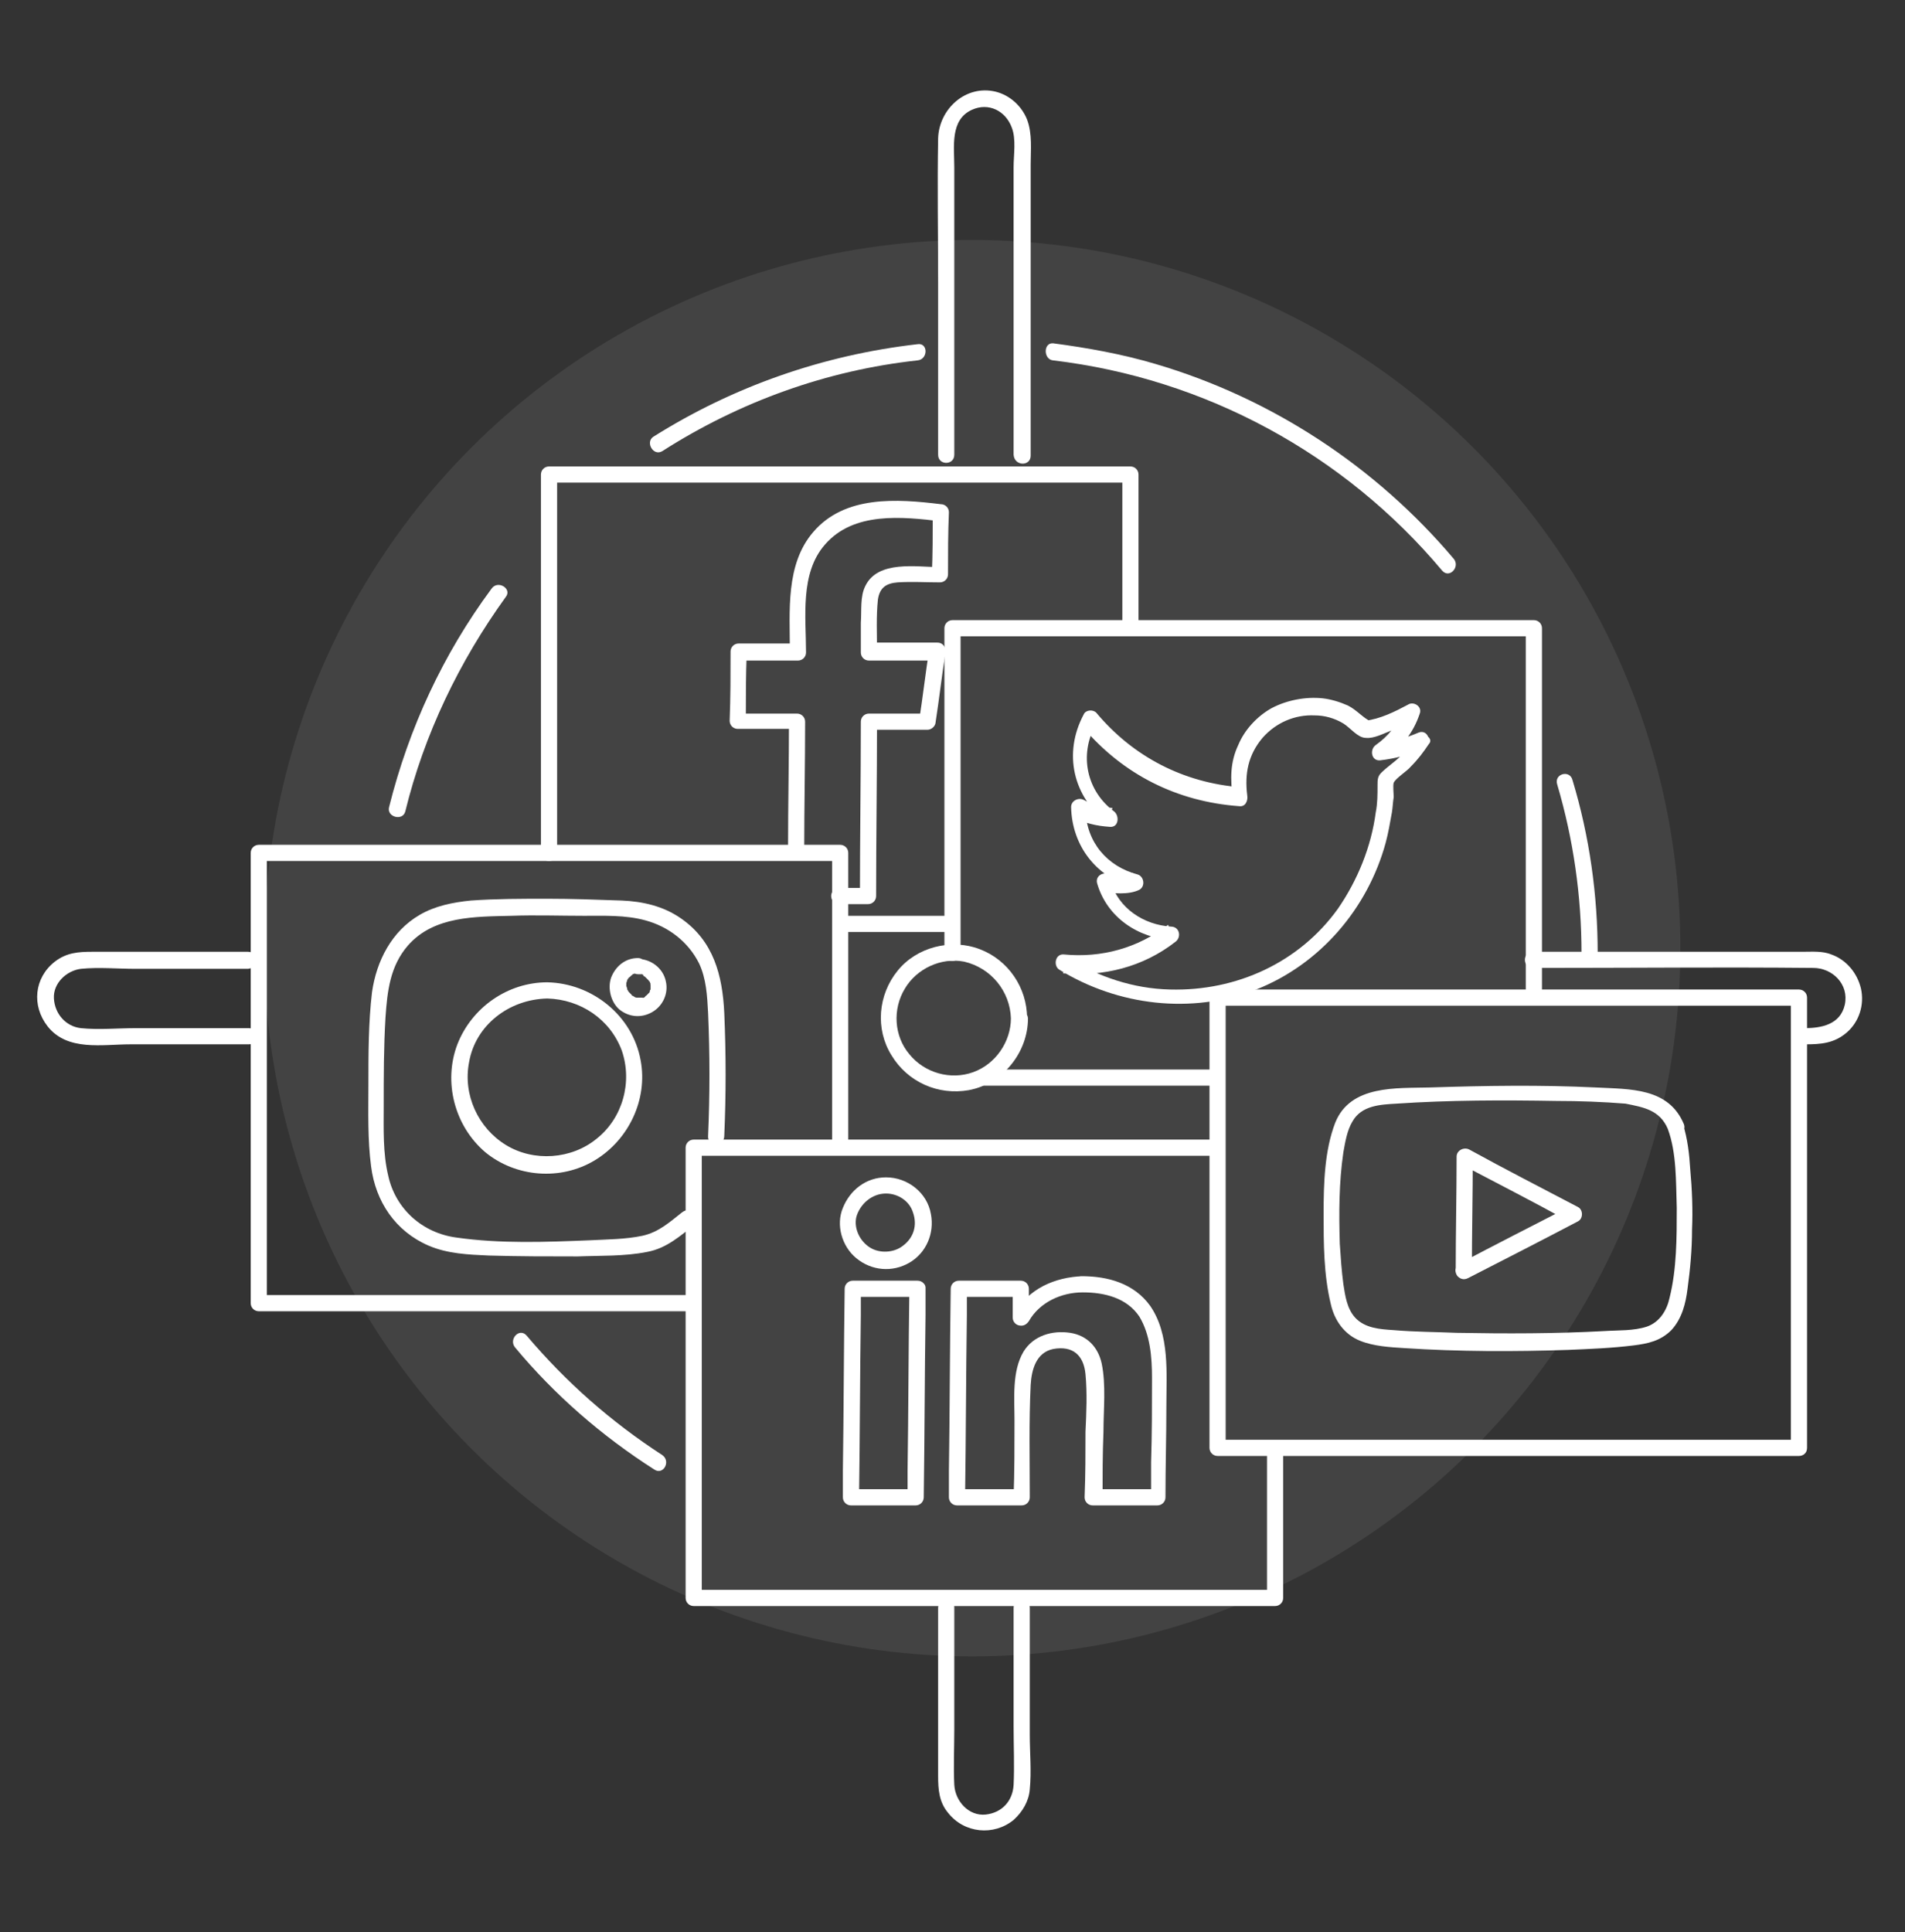 <?xml version="1.0" encoding="utf-8"?>
<!-- Generator: Adobe Illustrator 27.9.0, SVG Export Plug-In . SVG Version: 6.00 Build 0)  -->
<svg version="1.1" id="Calque_1" xmlns="http://www.w3.org/2000/svg" xmlns:xlink="http://www.w3.org/1999/xlink" x="0px" y="0px"
	 viewBox="0 0 212 215" style="enable-background:new 0 0 212 215;" xml:space="preserve">
<rect x="0" y="0" width="212" height="215" fill="#333333" stroke="none"/>
<style type="text/css">
	.st0{opacity:8.000000e-02;fill:#FFFFFF;}
	.st1{fill:#FFFFFF;}
</style>
<g>
	<circle class="st0" cx="108.2" cy="105.5" r="78.8"/>
	<g>
		<g>
			<g>
				<g>
					<path class="st1" d="M89.5,94.4c0-4.7,0.1-9.4,0.1-14.1c0-0.5-0.4-0.9-0.9-0.9c-2.2,0-4.4,0-6.6,0c0.3,0.3,0.6,0.6,0.9,0.9
						c0-2.6,0-5.1,0.1-7.7c-0.3,0.3-0.6,0.6-0.9,0.9c2.2,0,4.4,0,6.6,0c0.5,0,0.9-0.4,0.9-0.9c0-3.9-0.7-8.8,2.1-12
						c3.2-3.7,8.6-3.1,12.9-2.6c-0.3-0.3-0.6-0.6-0.9-0.9c0,2.3,0,4.6-0.1,6.9c0.3-0.3,0.6-0.6,0.9-0.9c-2.6,0-6.9-0.8-8.3,2.1
						c-0.6,1.2-0.4,2.7-0.5,4.1c0,1.1,0,2.2,0,3.3c0,0.5,0.4,0.9,0.9,0.9c2.5,0,5.1,0,7.6,0c-0.3-0.4-0.6-0.8-0.9-1.2
						c-0.4,2.6-0.7,5.2-1.1,7.8c0.3-0.2,0.6-0.4,0.9-0.7c-2.2,0-4.4,0-6.5,0c-0.5,0-0.9,0.4-0.9,0.9c0,6.5-0.1,12.9-0.1,19.4
						c0.3-0.3,0.6-0.6,0.9-0.9c-1.1,0-2.1,0-3.2,0c-1.2,0-1.2,1.8,0,1.8c1.1,0,2.1,0,3.2,0c0.5,0,0.9-0.4,0.9-0.9
						c0-6.5,0.1-12.9,0.1-19.4c-0.3,0.3-0.6,0.6-0.9,0.9c2.2,0,4.4,0,6.5,0c0.4,0,0.8-0.3,0.9-0.7c0.4-2.6,0.7-5.2,1.1-7.8
						c0.1-0.6-0.2-1.2-0.9-1.2c-2.5,0-5.1,0-7.6,0c0.3,0.3,0.6,0.6,0.9,0.9c0-1.9-0.1-3.8,0.1-5.7c0.2-1.3,0.9-1.8,2.2-1.9
						c1.6-0.1,3.1,0,4.7,0c0.5,0,0.9-0.4,0.9-0.9c0-2.3,0-4.6,0.1-6.9c0-0.5-0.4-0.9-0.9-0.9c-4.9-0.6-10.7-1-14.2,3.1
						c-3.1,3.6-2.6,8.8-2.6,13.3c0.3-0.3,0.6-0.6,0.9-0.9c-2.2,0-4.4,0-6.6,0c-0.5,0-0.9,0.4-0.9,0.9c0,2.6,0,5.1-0.1,7.7
						c0,0.5,0.4,0.9,0.9,0.9c2.2,0,4.4,0,6.6,0c-0.3-0.3-0.6-0.6-0.9-0.9c0,4.7-0.1,9.4-0.1,14.1C87.7,95.5,89.5,95.5,89.5,94.4
						L89.5,94.4z"/>
				</g>
			</g>
		</g>
		<g>
			<g>
				<g>
					<path class="st1" d="M157.5,82.1c-0.5,0.7-1,1.4-1.6,2c-0.7,0.7-1.5,1.2-2.2,1.9c-0.4,0.4-0.4,0.8-0.4,1.4c0,1,0,2-0.2,3
						c-0.5,3.8-2,7.5-4.2,10.7c-4.3,6-11.3,9.2-18.7,9c-4.1-0.1-7.9-1.4-11.4-3.5c-0.2,0.6-0.3,1.1-0.5,1.7
						c4.5,0.4,8.9-0.7,12.5-3.5c0.7-0.5,0.5-1.7-0.5-1.7c-3-0.2-5.8-2-6.7-5c-0.4,0.4-0.8,0.8-1.1,1.1c1.3,0.2,3.1,0.4,4.3-0.2
						c0.7-0.4,0.5-1.5-0.2-1.7c-3.4-0.9-5.7-3.6-5.8-7.2c-0.5,0.3-0.9,0.5-1.4,0.8c1.3,0.7,2.6,1,4.1,1.1c1,0.1,1.1-1.2,0.5-1.7
						c-3.1-2.3-3.9-6.3-2.1-9.6c-0.5,0.1-1,0.1-1.4,0.2c4.5,5.3,10.5,8.3,17.4,8.8c0.7,0.1,1-0.6,0.9-1.2c-0.3-2.4,0.1-4.5,1.7-6.4
						c1.5-1.7,3.6-2.6,5.8-2.5c1.1,0,2.2,0.3,3.2,0.9c0.8,0.5,1.6,1.6,2.5,1.6c0.9,0.1,2-0.5,2.8-0.8c0.9-0.3,1.8-0.8,2.6-1.3
						c-0.4-0.3-0.9-0.7-1.3-1c-0.6,1.7-1.6,2.9-3,3.9c-0.7,0.5-0.5,1.8,0.5,1.7c1.7-0.2,3.2-0.6,4.8-1.3c1.1-0.4,0.6-2.2-0.5-1.8
						c-1.4,0.6-2.8,1-4.3,1.2c0.2,0.6,0.3,1.1,0.5,1.7c1.9-1.2,3.2-2.9,3.9-5c0.3-0.8-0.7-1.4-1.3-1c-1.5,0.8-3.1,1.6-4.8,1.8
						c0.2,0,0.5,0.1,0.7,0.1c-0.9-0.4-1.6-1.3-2.6-1.8c-0.9-0.4-1.9-0.7-2.8-0.8c-1.9-0.2-4,0.2-5.7,1.1c-1.6,0.9-3,2.4-3.7,4.1
						c-0.9,1.9-0.9,3.8-0.6,5.9c0.3-0.4,0.6-0.8,0.9-1.2c-6.4-0.5-12-3.4-16.1-8.3c-0.4-0.4-1.2-0.3-1.4,0.2
						c-2.3,4.3-1.2,9.2,2.7,12.1c0.2-0.6,0.3-1.1,0.5-1.7c-1.1-0.1-2.1-0.3-3.2-0.9c-0.6-0.3-1.4,0.1-1.4,0.8c0.1,4.4,2.9,7.9,7.1,9
						c-0.1-0.6-0.1-1.1-0.2-1.7c-0.8,0.4-2.1,0.2-2.9,0.1c-0.7-0.1-1.3,0.4-1.1,1.1c1.1,3.8,4.6,6.1,8.4,6.3
						c-0.2-0.6-0.3-1.1-0.5-1.7c-3.4,2.6-7.4,3.7-11.6,3.3c-1-0.1-1.2,1.3-0.5,1.7c6.5,4,14.7,5,21.9,2.2c7.1-2.8,12.4-9,14.4-16.3
						c0.3-1.1,0.5-2.3,0.7-3.4c0.1-0.6,0.1-1.1,0.2-1.7c0-0.4-0.1-1.3,0-1.6c0.2-0.5,1.5-1.3,1.9-1.8c0.8-0.8,1.4-1.6,2-2.5
						C159.7,82.1,158.1,81.2,157.5,82.1z"/>
				</g>
			</g>
		</g>
		<g>
			<g>
				<g>
					<g>
						<path class="st1" d="M71,108.4c0,0,0.3,0,0.3,0c0,0-0.1,0-0.1,0c0,0,0.1,0,0.1,0c0,0,0.1,0,0.1,0c0.1,0,0.1,0,0.2,0.1
							c0.2,0.1-0.1,0-0.1,0c0,0,0.3,0.2,0.3,0.2c0.2,0.1-0.1-0.1,0,0c0,0,0.1,0.1,0.1,0.1c0,0,0.2,0.2,0.2,0.2c0,0-0.1-0.2,0,0
							c0,0,0.1,0.1,0.1,0.1c0,0,0,0.1,0.1,0.1c0.1,0.2,0-0.1,0,0c0,0.1,0.1,0.2,0.1,0.3c0,0,0,0.1,0,0.1c-0.1-0.2,0-0.1,0,0
							c0,0.1,0,0.2,0,0.3c0,0.1,0-0.1,0-0.1c0,0,0,0.2,0,0.2c0,0,0,0.1,0,0.1c-0.1,0.2,0.1-0.1,0,0c-0.1,0.1-0.1,0.2-0.1,0.3
							c0,0-0.1,0.1-0.1,0.1c0,0,0.1-0.1,0,0c-0.1,0.1-0.2,0.2-0.3,0.3c-0.1,0.1,0.2-0.1,0,0c0,0-0.1,0-0.1,0.1c0,0-0.2,0.2-0.3,0.1
							c0,0,0.1,0,0.1,0c0,0-0.1,0-0.1,0c0,0-0.1,0-0.1,0c-0.1,0-0.1,0-0.2,0c-0.2,0,0.2,0,0,0c-0.1,0-0.2,0-0.3,0
							c-0.2,0,0.1,0,0.1,0c0,0-0.2,0-0.2,0c0,0-0.3-0.1-0.3-0.1c0,0,0.2,0.1,0.1,0c-0.1,0-0.1-0.1-0.2-0.1c0,0-0.1,0-0.1-0.1
							c-0.2-0.1,0.1,0.1,0,0c-0.1-0.1-0.1-0.1-0.2-0.2c0,0-0.1-0.1-0.1-0.1c0,0,0.1,0.2,0,0c-0.1-0.1-0.1-0.2-0.2-0.3
							c-0.1-0.2,0.1,0.2,0,0c0,0,0-0.1,0-0.1c0,0-0.1-0.3-0.1-0.3c0,0,0,0.1,0,0.1c0,0,0-0.1,0-0.1c0,0,0-0.1,0-0.1
							c0-0.1,0-0.1,0-0.2c0-0.2,0,0.2,0,0c0-0.1,0.1-0.2,0.1-0.4c0.1-0.2,0,0.1,0,0.1c0,0,0.1-0.2,0.1-0.2c0,0,0-0.1,0.1-0.1
							c0,0,0-0.1,0.1-0.1c-0.1,0.1-0.1,0.1-0.1,0.1c0.1-0.1,0.2-0.2,0.2-0.2c0.1-0.1-0.2,0.1,0,0c0,0,0.1-0.1,0.1-0.1
							c0,0,0.1,0,0.1-0.1c0.2-0.1-0.1,0,0,0c0.1,0,0.2-0.1,0.4-0.1c0.1,0-0.1,0-0.1,0C70.7,108.4,71,108.4,71,108.4
							c0.5,0,0.9-0.4,0.9-0.9c0-0.5-0.4-0.9-0.9-0.9c-1.4,0-2.5,0.9-3,2.2c-0.4,1.2,0,2.7,0.9,3.5c1.1,0.9,2.5,1,3.7,0.3
							c1.2-0.7,1.8-2.1,1.5-3.4c-0.3-1.5-1.7-2.5-3.1-2.5c-0.5,0-0.9,0.4-0.9,0.9C70.1,108,70.5,108.4,71,108.4z"/>
					</g>
				</g>
			</g>
			<g>
				<g>
					<g>
						<path class="st1" d="M75.9,134.9c-1.4,1.1-2.6,2.2-4.4,2.6c-1.9,0.4-3.9,0.4-5.8,0.5c-4.9,0.2-10,0.4-14.9-0.3
							c-3.8-0.5-6.8-3.2-7.6-6.9c-0.6-2.5-0.5-5.2-0.5-7.7c0-3.3,0-6.6,0.2-9.9c0.2-2.9,0.5-5.7,2.5-8c2.9-3.3,7.5-3.2,11.5-3.3
							c2.7-0.1,5.4,0,8.1,0c2.2,0,4.6-0.1,6.8,0.5c2.6,0.7,4.8,2.4,6,4.8c0.8,1.7,0.9,3.6,1,5.5c0.2,4.6,0.2,9.1,0,13.7
							c-0.1,1.2,1.8,1.2,1.8,0c0.2-4.6,0.2-9.1,0-13.7c-0.2-4.2-1.2-8-4.8-10.5c-2-1.4-4.3-1.9-6.6-2c-2.8-0.1-5.6-0.2-8.3-0.2
							c-2.8,0-5.7,0-8.5,0.2c-2,0.2-4,0.6-5.7,1.6c-3.1,1.8-4.8,5.1-5.3,8.6c-0.4,3.4-0.4,6.8-0.4,10.2c0,3.1-0.1,6.2,0.3,9.2
							c0.5,3.9,2.7,7.2,6.4,8.8c2.1,0.9,4.4,1,6.7,1.1c3.3,0.1,6.6,0.1,9.9,0.1c2.5-0.1,5.2,0,7.7-0.5c2.2-0.4,3.7-1.8,5.4-3.1
							C78.2,135.4,76.9,134.1,75.9,134.9L75.9,134.9z"/>
					</g>
				</g>
			</g>
			<g>
				<g>
					<g>
						<path class="st1" d="M60.9,111.1c3.7,0.1,7,2.3,8.3,5.8c1.2,3.5,0.1,7.5-2.8,9.8c-2.8,2.3-7,2.6-10.1,0.7
							c-3.1-1.9-4.8-5.6-4.1-9.2C52.9,114.1,56.6,111.2,60.9,111.1c1.2,0,1.2-1.8,0-1.8c-4.4,0-8.4,2.8-10,6.9
							c-1.6,4.2-0.3,9.1,3.1,12c3.4,2.8,8.4,3.2,12.2,0.9c3.8-2.3,5.9-6.8,5.1-11.1c-0.9-5-5.4-8.6-10.4-8.7
							C59.7,109.3,59.7,111.1,60.9,111.1z"/>
					</g>
				</g>
			</g>
		</g>
		<g>
			<g>
				<g>
					<g>
						<path class="st1" d="M98.6,132.8c1.3,0,2.6,0.8,3,2.1c0.5,1.4,0.1,2.8-1.1,3.7c-1,0.8-2.6,0.9-3.7,0.2
							c-1.1-0.7-1.8-2.1-1.5-3.4C95.7,134,97,132.8,98.6,132.8c1.2,0,1.2-1.8,0-1.8c-2.2,0-4,1.4-4.8,3.4c-0.8,1.9-0.1,4.3,1.5,5.6
							c1.7,1.4,4,1.6,5.9,0.5c1.9-1.1,2.8-3.3,2.4-5.4c-0.4-2.4-2.6-4.1-5-4.1C97.5,131,97.5,132.8,98.6,132.8z"/>
					</g>
				</g>
			</g>
			<g>
				<g>
					<g>
						<path class="st1" d="M101.2,143.4c-0.1,6.8-0.1,13.5-0.2,20.3c0,1,0,1.9,0,2.9c0.3-0.3,0.6-0.6,0.9-0.9c-2.4,0-4.8,0-7.2,0
							c0.3,0.3,0.6,0.6,0.9,0.9c0.1-6.8,0.1-13.5,0.2-20.3c0-1,0-1.9,0-2.9c-0.3,0.3-0.6,0.6-0.9,0.9c2.4,0,4.8,0,7.2,0
							c1.2,0,1.2-1.8,0-1.8c-2.4,0-4.8,0-7.2,0c-0.5,0-0.9,0.4-0.9,0.9c-0.1,6.8-0.1,13.5-0.2,20.3c0,1,0,1.9,0,2.9
							c0,0.5,0.4,0.9,0.9,0.9c2.4,0,4.8,0,7.2,0c0.5,0,0.9-0.4,0.9-0.9c0.1-6.8,0.1-13.5,0.2-20.3c0-1,0-1.9,0-2.9
							C103.1,142.3,101.3,142.3,101.2,143.4z"/>
					</g>
				</g>
			</g>
			<g>
				<g>
					<g>
						<path class="st1" d="M120.5,143.8c2.4,0,4.9,0.6,6.3,2.7c1.2,2,1.4,4.5,1.4,6.8c0,3.1,0,6.3-0.1,9.4c0,1.3,0,2.6,0,3.9
							c0.3-0.3,0.6-0.6,0.9-0.9c-2.4,0-4.8,0-7.2,0c0.3,0.3,0.6,0.6,0.9,0.9c0-2.4,0-4.8,0.1-7.3c0-2.5,0.3-5.2-0.2-7.6
							c-0.4-1.8-1.6-3.1-3.5-3.4c-2-0.3-4.1,0.3-5.2,2.1c-1.3,2.2-1,5.2-1,7.7c0,2.8,0,5.6-0.1,8.5c0.3-0.3,0.6-0.6,0.9-0.9
							c-2.4,0-4.8,0-7.2,0c0.3,0.3,0.6,0.6,0.9,0.9c0.1-6.8,0.1-13.5,0.2-20.3c0-1,0-1.9,0-2.9c-0.3,0.3-0.6,0.6-0.9,0.9
							c2.3,0,4.6,0,6.9,0c-0.3-0.3-0.6-0.6-0.9-0.9c0,1.1,0,2.1,0,3.2c0,0.5,0.4,0.9,0.9,0.9c0,0,0.1,0,0.1,0c0.3,0,0.6-0.2,0.8-0.5
							C115.7,144.9,118.1,143.8,120.5,143.8c1.2,0,1.2-1.9,0-1.8c-3.1,0.1-6.1,1.4-7.6,4.2c0.3-0.2,0.5-0.3,0.8-0.5c0,0-0.1,0-0.1,0
							c0.3,0.3,0.6,0.6,0.9,0.9c0-1.1,0-2.1,0-3.2c0-0.5-0.4-0.9-0.9-0.9c-2.3,0-4.6,0-6.9,0c-0.5,0-0.9,0.4-0.9,0.9
							c-0.1,6.8-0.1,13.5-0.2,20.3c0,1,0,1.9,0,2.9c0,0.5,0.4,0.9,0.9,0.9c2.4,0,4.8,0,7.2,0c0.5,0,0.9-0.4,0.9-0.9
							c0-4.2-0.1-8.4,0.1-12.5c0.1-1.7,0.6-3.6,2.5-4c2.2-0.4,3.4,0.7,3.6,2.8c0.2,2.1,0.1,4.3,0,6.4c0,2.4,0,4.8-0.1,7.3
							c0,0.5,0.4,0.9,0.9,0.9c2.4,0,4.8,0,7.2,0c0.5,0,0.9-0.4,0.9-0.9c0-3.4,0.1-6.8,0.1-10.1c0-3.7,0.4-8-1.8-11.2
							c-1.8-2.5-4.7-3.3-7.6-3.3C119.4,141.9,119.4,143.8,120.5,143.8z"/>
					</g>
				</g>
			</g>
		</g>
		<g>
			<g>
				<g>
					<path class="st1" d="M185.6,125.6c1,2.7,0.9,5.9,1,8.8c0,3.3,0,6.8-0.8,10c-0.3,1.4-1.1,2.7-2.5,3.2c-1.5,0.5-3.2,0.4-4.7,0.5
						c-5.5,0.3-11,0.3-16.5,0.2c-2.3-0.1-4.7-0.1-7-0.3c-1.5-0.1-3.2-0.2-4.3-1.4c-0.9-1-1.1-2.4-1.3-3.7c-0.2-1.5-0.3-3-0.4-4.5
						c-0.1-3.4-0.1-6.8,0.4-10.2c0.2-1.1,0.4-2.4,1-3.4c1-1.8,3.1-1.9,4.9-2c5.9-0.4,11.9-0.4,17.8-0.3c2.6,0,5.2,0.1,7.7,0.3
						C182.9,123.2,184.7,123.5,185.6,125.6c0.4,1.1,2.2,0.6,1.8-0.5c-1.7-4.1-6-3.9-9.8-4.1c-6.2-0.3-12.3-0.2-18.5,0
						c-3.7,0.1-8.8-0.3-10.5,3.9c-1.2,3.1-1.3,6.8-1.3,10.1c0,3.3,0,6.8,0.8,10.1c0.4,1.8,1.5,3.4,3.3,4.1c1.5,0.6,3.3,0.7,4.9,0.8
						c6.1,0.4,12.2,0.4,18.2,0.2c2.4-0.1,4.9-0.2,7.3-0.5c1.6-0.2,3-0.5,4.2-1.7c1.2-1.3,1.6-3,1.8-4.6c0.3-2.2,0.5-4.4,0.5-6.6
						c0.1-2.2,0-4.5-0.2-6.7c-0.1-1.7-0.3-3.4-0.8-5C186.9,124,185.2,124.5,185.6,125.6z"/>
					<path class="st1" d="M163.4,142.2c4.1-2.1,8.2-4.2,12.2-6.3c0.6-0.3,0.6-1.3,0-1.6c-4-2.1-8.1-4.2-12.1-6.4
						c-0.6-0.3-1.4,0.1-1.4,0.8c0,4.2-0.1,8.5-0.1,12.7c0,1.2,1.8,1.2,1.8,0c0-4.2,0.1-8.5,0.1-12.7c-0.5,0.3-0.9,0.5-1.4,0.8
						c4,2.1,8.1,4.2,12.1,6.4c0-0.5,0-1.1,0-1.6c-4.1,2.1-8.2,4.2-12.2,6.3C161.4,141.2,162.3,142.8,163.4,142.2L163.4,142.2z"/>
				</g>
			</g>
		</g>
		<g>
			<g>
				<path class="st1" d="M141,161.5c0,5.4,0,10.9,0,16.3c0.3-0.3,0.6-0.6,0.9-0.9c-7.3,0-14.6,0-21.9,0c-11.6,0-23.2,0-34.8,0
					c-2.7,0-5.3,0-8,0c0.3,0.3,0.6,0.6,0.9,0.9c0-5.6,0-11.3,0-16.9c0-9,0-18,0-27c0-2.1,0-4.1,0-6.2c-0.3,0.3-0.6,0.6-0.9,0.9
					c6.6,0,13.1,0,19.7,0c10.4,0,20.9,0,31.3,0c2.4,0,4.8,0,7.2,0c1.2,0,1.2-1.8,0-1.8c-6.6,0-13.1,0-19.7,0c-10.4,0-20.9,0-31.3,0
					c-2.4,0-4.8,0-7.2,0c-0.5,0-0.9,0.4-0.9,0.9c0,5.6,0,11.3,0,16.9c0,9,0,18,0,27c0,2.1,0,4.1,0,6.2c0,0.5,0.4,0.9,0.9,0.9
					c7.3,0,14.6,0,21.9,0c11.6,0,23.2,0,34.8,0c2.7,0,5.3,0,8,0c0.5,0,0.9-0.4,0.9-0.9c0-5.4,0-10.9,0-16.3
					C142.8,160.3,141,160.3,141,161.5L141,161.5z"/>
			</g>
		</g>
		<g>
			<g>
				<path class="st1" d="M200.2,160.2c-7.3,0-14.6,0-21.9,0c-11.6,0-23.2,0-34.8,0c-2.7,0-5.3,0-8,0c0.3,0.3,0.6,0.6,0.9,0.9
					c0-5.6,0-11.3,0-16.9c0-9,0-18,0-27c0-2.1,0-4.1,0-6.2c-0.3,0.3-0.6,0.6-0.9,0.9c7.3,0,14.6,0,21.9,0c11.6,0,23.2,0,34.8,0
					c2.7,0,5.3,0,8,0c-0.3-0.3-0.6-0.6-0.9-0.9c0,5.6,0,11.3,0,16.9c0,9,0,18,0,27c0,2.1,0,4.1,0,6.2c0,1.2,1.8,1.2,1.8,0
					c0-5.6,0-11.3,0-16.9c0-9,0-18,0-27c0-2.1,0-4.1,0-6.2c0-0.5-0.4-0.9-0.9-0.9c-7.3,0-14.6,0-21.9,0c-11.6,0-23.2,0-34.8,0
					c-2.7,0-5.3,0-8,0c-0.5,0-0.9,0.4-0.9,0.9c0,5.6,0,11.3,0,16.9c0,9,0,18,0,27c0,2.1,0,4.1,0,6.2c0,0.5,0.4,0.9,0.9,0.9
					c7.3,0,14.6,0,21.9,0c11.6,0,23.2,0,34.8,0c2.7,0,5.3,0,8,0C201.3,162,201.3,160.2,200.2,160.2z"/>
			</g>
		</g>
		<g>
			<g>
				<path class="st1" d="M76.9,144.1c-5.4,0-10.8,0-16.2,0c-8.6,0-17.3,0-25.9,0c-2,0-4,0-6,0c0.3,0.3,0.6,0.6,0.9,0.9
					c0-5.6,0-11.3,0-16.9c0-9,0-18,0-27c0-2.1,0-4.1,0-6.2c-0.3,0.3-0.6,0.6-0.9,0.9c7.3,0,14.6,0,21.9,0c11.6,0,23.2,0,34.8,0
					c2.7,0,5.3,0,8,0c-0.3-0.3-0.6-0.6-0.9-0.9c0,9.4,0,18.9,0,28.3c0,1.3,0,2.7,0,4c0,1.2,1.8,1.2,1.8,0c0-9.4,0-18.9,0-28.3
					c0-1.3,0-2.7,0-4c0-0.5-0.4-0.9-0.9-0.9c-7.3,0-14.6,0-21.9,0c-11.6,0-23.2,0-34.8,0c-2.7,0-5.3,0-8,0c-0.5,0-0.9,0.4-0.9,0.9
					c0,5.6,0,11.3,0,16.9c0,9,0,18,0,27c0,2.1,0,4.1,0,6.2c0,0.5,0.4,0.9,0.9,0.9c5.4,0,10.8,0,16.2,0c8.6,0,17.3,0,25.9,0
					c2,0,4,0,6,0C78.1,145.9,78.1,144.1,76.9,144.1L76.9,144.1z"/>
			</g>
		</g>
		<g>
			<g>
				<path class="st1" d="M106.9,106.1c0-10.6,0-21.1,0-31.7c0-1.5,0-3,0-4.5c-0.3,0.3-0.6,0.6-0.9,0.9c7.3,0,14.6,0,21.9,0
					c11.6,0,23.2,0,34.8,0c2.7,0,5.3,0,8,0c-0.3-0.3-0.6-0.6-0.9-0.9c0,11.9,0,23.9,0,35.8c0,1.7,0,3.4,0,5c0,1.2,1.8,1.2,1.8,0
					c0-11.9,0-23.9,0-35.8c0-1.7,0-3.4,0-5c0-0.5-0.4-0.9-0.9-0.9c-7.3,0-14.6,0-21.9,0c-11.6,0-23.2,0-34.8,0c-2.7,0-5.3,0-8,0
					c-0.5,0-0.9,0.4-0.9,0.9c0,10.6,0,21.1,0,31.7c0,1.5,0,3,0,4.5C105,107.2,106.9,107.2,106.9,106.1L106.9,106.1z"/>
			</g>
		</g>
		<g>
			<g>
				<path class="st1" d="M135.2,119c-7.5,0-14.9,0-22.4,0c-1.1,0-2.1,0-3.2,0c-1.2,0-1.2,1.8,0,1.8c7.5,0,14.9,0,22.4,0
					c1.1,0,2.1,0,3.2,0C136.3,120.9,136.3,119,135.2,119L135.2,119z"/>
			</g>
		</g>
		<g>
			<g>
				<path class="st1" d="M105.6,101.9c-3.5,0-7.1,0-10.6,0c-0.5,0-1,0-1.5,0c-1.2,0-1.2,1.8,0,1.8c3.5,0,7.1,0,10.6,0
					c0.5,0,1,0,1.5,0C106.7,103.7,106.7,101.9,105.6,101.9L105.6,101.9z"/>
			</g>
		</g>
		<g>
			<g>
				<path class="st1" d="M62,94.9c0-12.3,0-24.6,0-36.9c0-1.7,0-3.5,0-5.2c-0.3,0.3-0.6,0.6-0.9,0.9c7.3,0,14.6,0,21.9,0
					c11.6,0,23.2,0,34.8,0c2.7,0,5.3,0,8,0c-0.3-0.3-0.6-0.6-0.9-0.9c0,5.5,0,11,0,16.5c0,1.2,1.8,1.2,1.8,0c0-5.5,0-11,0-16.5
					c0-0.5-0.4-0.9-0.9-0.9c-7.3,0-14.6,0-21.9,0c-11.6,0-23.2,0-34.8,0c-2.7,0-5.3,0-8,0c-0.5,0-0.9,0.4-0.9,0.9
					c0,12.3,0,24.6,0,36.9c0,1.7,0,3.5,0,5.2C60.2,96.1,62,96.1,62,94.9L62,94.9z"/>
			</g>
		</g>
		<g>
			<g>
				<g>
					<path class="st1" d="M117.2,40.1c16.9,2,32.4,10.4,43.3,23.4c0.8,0.9,2-0.4,1.3-1.3c-8.7-10.3-20.3-17.9-33.2-21.7
						c-3.7-1.1-7.6-1.8-11.4-2.3C116.1,38.1,116.1,40,117.2,40.1L117.2,40.1z"/>
				</g>
			</g>
			<g>
				<g>
					<path class="st1" d="M73.7,50.2c8.6-5.5,18.3-9,28.4-10.1c1.2-0.1,1.2-2,0-1.8c-10.5,1.2-20.5,4.7-29.4,10.3
						C71.8,49.2,72.7,50.8,73.7,50.2L73.7,50.2z"/>
				</g>
			</g>
			<g>
				<g>
					<path class="st1" d="M45.1,90.3c2.1-8.6,6-16.7,11.2-23.9c0.7-0.9-0.9-1.9-1.6-0.9c-5.4,7.3-9.2,15.5-11.4,24.3
						C43,90.9,44.8,91.4,45.1,90.3L45.1,90.3z"/>
				</g>
			</g>
			<g>
				<g>
					<path class="st1" d="M73.7,161.9c-5.7-3.7-10.7-8.1-15.1-13.3c-0.8-0.9-2,0.4-1.3,1.3c4.4,5.3,9.7,9.9,15.5,13.6
						C73.8,164.2,74.7,162.6,73.7,161.9L73.7,161.9z"/>
				</g>
			</g>
			<g>
				<g>
					<path class="st1" d="M173.3,87.3c1.8,6.1,2.7,12.4,2.7,18.8c0,1.2,1.8,1.2,1.8,0c0-6.5-0.9-13-2.8-19.3
						C174.7,85.6,172.9,86.1,173.3,87.3L173.3,87.3z"/>
				</g>
			</g>
			<g>
				<g>
					<path class="st1" d="M104.4,178.9c0,4.2,0,8.4,0,12.6c0,2,0,4.1,0,6.1c0,1.5,0.1,2.9,1.1,4.1c1.8,2.3,5.1,2.6,7.3,0.8
						c1-0.9,1.7-2.1,1.8-3.4c0.2-2,0-4.1,0-6.1c0-4.7,0-9.4,0-14.1c0-1.2-1.8-1.2-1.8,0c0,4.4,0,8.8,0,13.2c0,2.2,0.1,4.4,0,6.5
						c-0.1,1.8-1.3,3.1-3.1,3.3c-1.9,0.2-3.4-1.5-3.5-3.3c-0.1-2,0-4.1,0-6.2c0-4.5,0-9,0-13.5C106.3,177.8,104.4,177.8,104.4,178.9
						L104.4,178.9z"/>
				</g>
			</g>
			<g>
				<g>
					<path class="st1" d="M114.7,50.7c0-10.8,0-21.6,0-32.4c0-1.6,0.2-3.4-0.4-5c-0.6-1.5-1.9-2.7-3.5-3.1c-3.3-0.8-6.3,1.9-6.4,5.2
						c-0.1,5.3,0,10.7,0,16c0,6.4,0,12.8,0,19.2c0,1.2,1.8,1.2,1.8,0c0-10.7,0-21.4,0-32c0-2.3-0.5-5.3,2-6.4c1.8-0.8,3.7,0.1,4.4,2
						c0.5,1.3,0.2,3,0.2,4.4c0,5.1,0,10.3,0,15.4c0,5.5,0,11.1,0,16.6C112.9,51.9,114.7,51.9,114.7,50.7L114.7,50.7z"/>
				</g>
			</g>
			<g>
				<g>
					<path class="st1" d="M27.6,105.9c-3.8,0-7.7,0-11.5,0c-1.9,0-3.9,0-5.8,0c-1.6,0-2.9,0.1-4.2,1.1c-2.3,1.8-2.6,4.9-0.8,7.2
						c2.2,2.8,6.1,2,9.2,2c4.4,0,8.8,0,13.2,0c1.2,0,1.2-1.8,0-1.8c-4.2,0-8.4,0-12.6,0c-2,0-4.1,0.2-6.1,0c-1.7-0.2-2.9-1.6-3-3.3
						c-0.1-1.7,1.4-3.1,3-3.3c2-0.2,4.1,0,6.1,0c4.2,0,8.4,0,12.5,0C28.8,107.7,28.8,105.9,27.6,105.9L27.6,105.9z"/>
				</g>
			</g>
			<g>
				<g>
					<path class="st1" d="M200.9,116.2c1.7,0,3.2-0.1,4.6-1.3c1.4-1.2,2-3.1,1.6-4.9c-0.4-1.7-1.6-3.2-3.3-3.8
						c-1-0.4-2.1-0.3-3.2-0.3c-1.4,0-2.7,0-4.1,0c-6.3,0-12.6,0-18.9,0c-2.3,0-4.7,0-7,0c-1.2,0-1.2,1.8,0,1.8
						c10.4,0,20.8-0.1,31.2,0c2.1,0,4,1.8,3.5,4.1c-0.5,2.2-2.6,2.6-4.5,2.6C199.7,114.4,199.7,116.2,200.9,116.2L200.9,116.2z"/>
				</g>
			</g>
		</g>
		<g>
			<g>
				<path class="st1" d="M112.5,113.3c0,2.6-1.7,5.1-4.2,6c-2.5,0.9-5.4,0.1-7.1-2c-1.7-2-1.9-5-0.5-7.3c1.3-2.2,4-3.5,6.6-3
					C110.3,107.7,112.4,110.3,112.5,113.3c0,1.2,1.8,1.2,1.8,0c0-3.4-2.1-6.5-5.3-7.7c-3.2-1.2-7-0.2-9.1,2.4
					c-2.2,2.7-2.5,6.5-0.7,9.4c1.8,3,5.2,4.5,8.6,3.9c3.8-0.7,6.6-4.2,6.6-8C114.3,112.1,112.5,112.1,112.5,113.3z"/>
			</g>
		</g>
	</g>
</g>
</svg>
